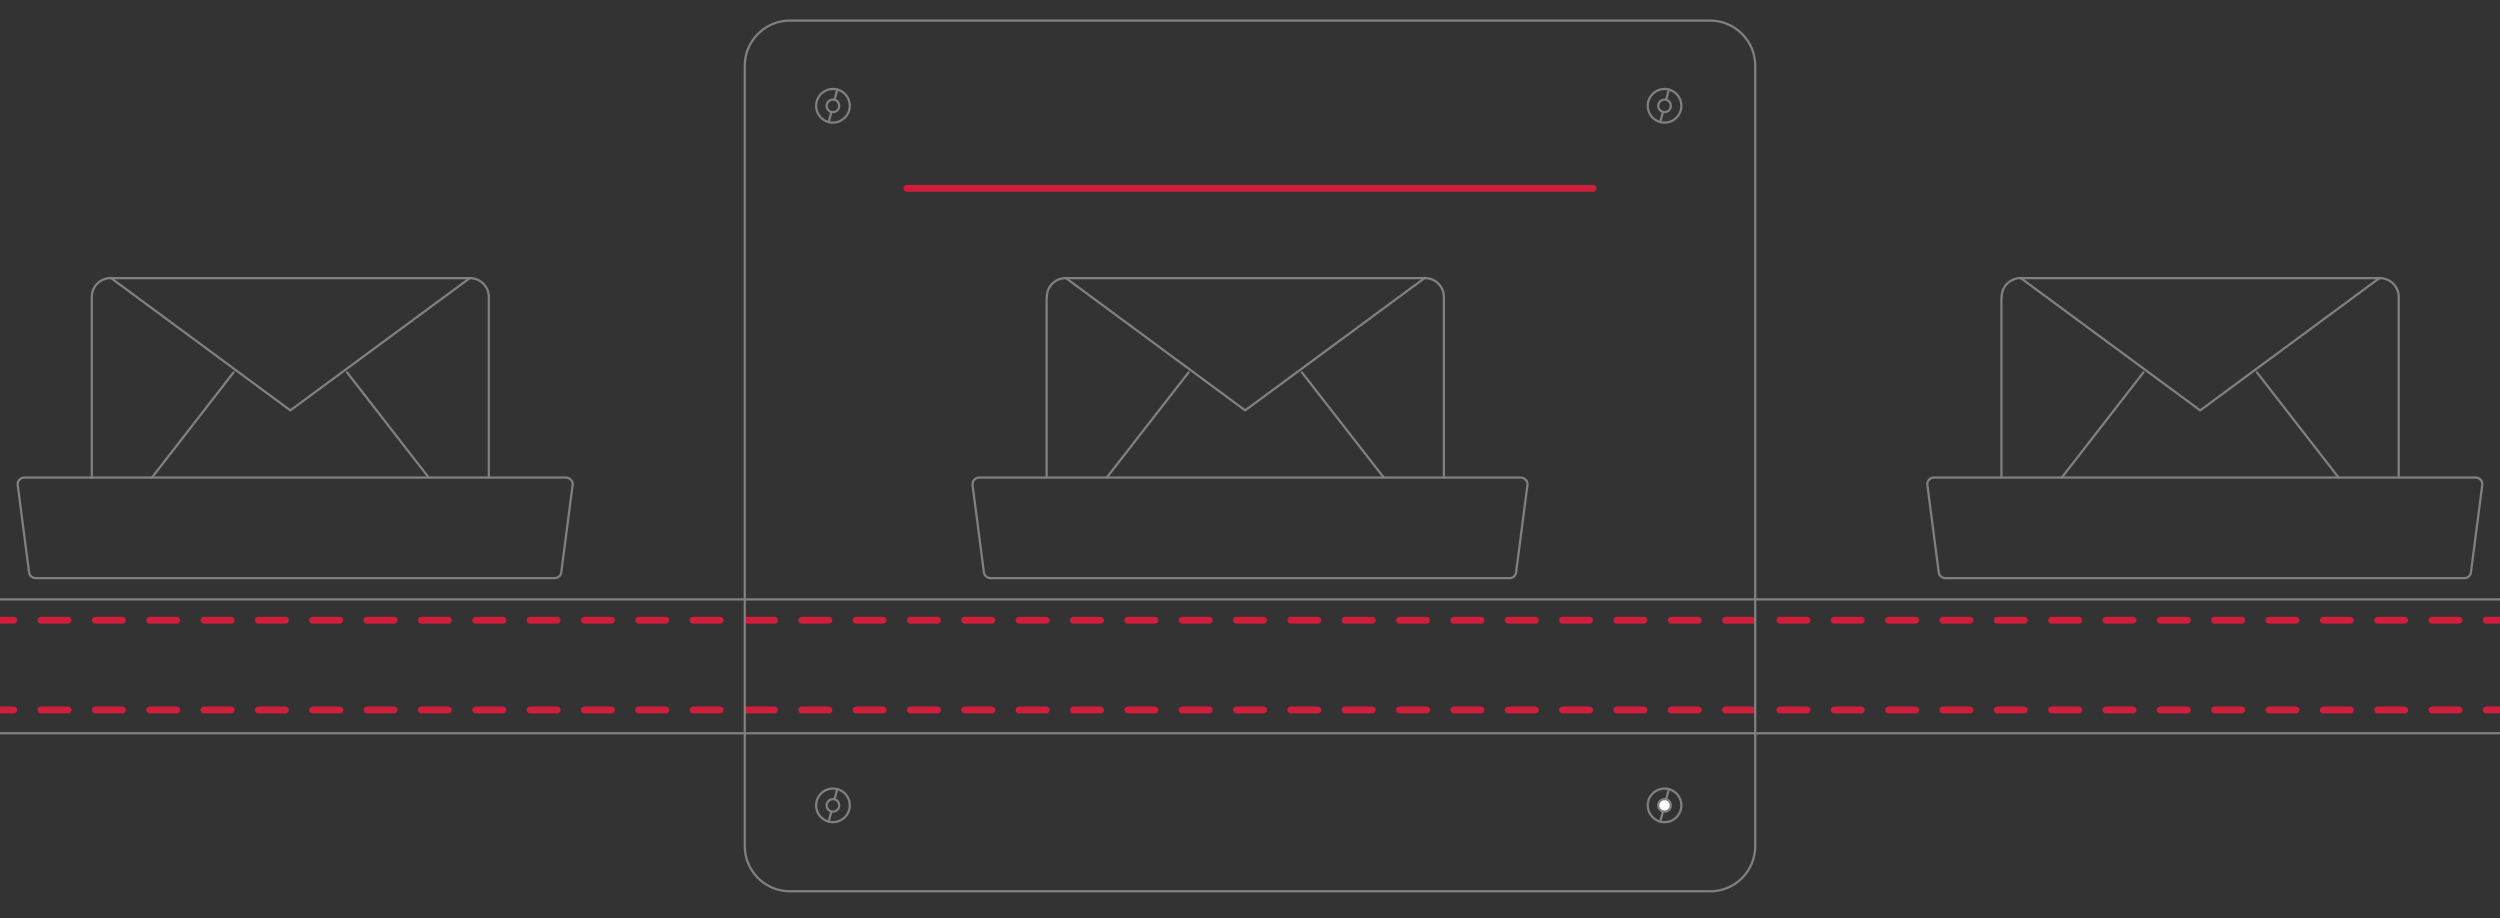 <?xml version="1.0" encoding="utf-8"?>
<!-- Generator: Adobe Illustrator 24.3.0, SVG Export Plug-In . SVG Version: 6.00 Build 0)  -->
<svg version="1.1" id="Layer_1" xmlns="http://www.w3.org/2000/svg" xmlns:xlink="http://www.w3.org/1999/xlink" x="0px" y="0px"
	 viewBox="0 0 1105.7 406" style="enable-background:new 0 0 1105.7 406;" xml:space="preserve">
<rect x="0" y="0" width="1105.7" height="406" fill="#333333" stroke="none"/>
<style type="text/css">
	.emailsecurity0{fill:none;stroke:#808080;stroke-linecap:round;stroke-linejoin:round;stroke-miterlimit:10;}
	.emailsecurity1{fill:#FFFFFF;}
	.emailsecurity2{fill:none;stroke:#d11e3c;stroke-width:3;stroke-linecap:round;stroke-linejoin:round;}
	.emailsecurity3{fill:none;stroke:#d11e3c;stroke-width:3;stroke-linecap:round;stroke-linejoin:round;stroke-dasharray:12.017,12.017;}
	.emailsecurity4{fill:#FFFFFF;stroke:#808080;stroke-linecap:round;stroke-linejoin:round;stroke-miterlimit:10;}
	.emailsecurity5{fill:#FFFFFF;stroke:#d11e3c;stroke-width:3;stroke-linecap:round;stroke-linejoin:round;stroke-miterlimit:10;}
</style>
<path class="emailsecurity0" d="M0.1,265.1h1105.5"/>
<path class="emailsecurity1" d="M0.1,274.3h1105.5"/>
<g>
	<path id="svg-concept" class="emailsecurity2" d="M0.1,274.3h6"/>
	<path id="svg-concept" class="emailsecurity3" d="M18.1,274.3h1075.5"/>
	<path id="svg-concept" class="emailsecurity2" d="M1099.6,274.3h6"/>

		<animateMotion  accumulate="none" additive="replace" begin="0s" calcMode="paced" dur="3s" fill="remove" path="M0, 0 20 0 0 0" repeatCount="indefinite" restart="always">
		</animateMotion>
</g>
<path class="emailsecurity0" d="M0.1,324.3h1105.5"/>
<g>
	<path class="emailsecurity1" d="M0.1,314h1105.5"/>
	<path id="svg-concept" class="emailsecurity2" d="M0.1,314h6"/>
	<path id="svg-concept" class="emailsecurity3" d="M18.1,314h1075.5"/>
	<path id="svg-concept" class="emailsecurity2" d="M1099.6,314h6"/>
		<animateMotion  accumulate="none" additive="replace" begin="0s" calcMode="paced" dur="3s" fill="remove" path="M0, 0 -20 0 0 0" repeatCount="indefinite" restart="always">
		</animateMotion>
</g>
<g>
	<path class="emailsecurity0" d="M40.6,211.2v-79.9c0-4.6,3.7-8.3,8.4-8.3h158.9c4.6,0,8.3,3.8,8.3,8.3v79.9"/>
	<path class="emailsecurity0" d="M207.9,122.9l-79.5,58.6L49,122.9 M103.3,164.7l-36.1,46.5 M153.5,164.7l36.1,46.5"/>
	<path class="emailsecurity0" d="M245.3,255.7H15.8c-1.7,0-3-1.4-3-3l-5-38.5c0-1.6,1.3-3,3-3h239.5c1.6,0,3,1.4,3,3l-5,38.5
		C248.3,254.4,246.9,255.7,245.3,255.7z"/>
	<g>
		<path class="emailsecurity0" d="M462.9,211.2v-79.9h0.1c0-4.6,3.7-8.3,8.4-8.3h158.9c4.6,0,8.3,3.8,8.3,8.3v79.9"/>
		<path class="emailsecurity0" d="M630.2,122.9l-79.5,58.6l-79.4-58.6 M525.7,164.7l-36.2,46.5 M575.8,164.7l36.2,46.5"/>
		<path class="emailsecurity0" d="M667.6,255.7H438.1c-1.6,0-3-1.4-3-3l-5-38.5c0-1.6,1.4-3,3-3h239.5c1.6,0,3,1.4,3,3l-5,38.5
			C670.6,254.4,669.3,255.7,667.6,255.7z"/>
	</g>
	<g>
		<path class="emailsecurity0" d="M885.2,211.2v-79.9h0.1c0-4.6,3.7-8.3,8.4-8.3h158.9c4.6,0,8.3,3.8,8.3,8.3v79.9"/>
		<path class="emailsecurity0" d="M1052.5,122.9l-79.4,58.6l-79.5-58.6 M948,164.7l-36.1,46.5 M998.2,164.7l36.1,46.5"/>
		<path class="emailsecurity0" d="M1089.9,255.7H860.4c-1.7,0-3-1.4-3-3l-5-38.5c0-1.6,1.3-3,3-3h239.5c1.7,0,3,1.4,3,3l-5,38.5
			C1092.9,254.4,1091.6,255.7,1089.9,255.7z"/>
	</g>
		<animateMotion  accumulate="none" additive="replace" begin="0s" calcMode="paced" dur="5s" fill="freeze" path="M0, 0 1440 0" restart="always">
		</animateMotion>
		<animateMotion  accumulate="none" additive="replace" begin="6s" calcMode="paced" dur="6s" fill="remove" path="M-1000, 0 1440 0" repeatCount="indefinite" restart="always">
		</animateMotion>
</g>
<g>
	<path class="emailsecurity0" d="M756.4,394.2H349.3c-10.9,0-19.9-9-19.9-19.9V29c0-10.9,9-19.9,19.9-19.9h407.1c10.9,0,19.9,9,19.9,19.9v345.3
		C776.3,385.2,767.4,394.2,756.4,394.2L756.4,394.2z"/>
	<path class="emailsecurity0" d="M366.5,54c-4-1.1-6.3-5.1-5.3-9.1c1.1-4,5.1-6.3,9.1-5.3s6.3,5.1,5.3,9.1C374.5,52.7,370.4,55,366.5,54z"/>
	<path class="emailsecurity0" d="M367.7,49.5c-1.5-0.4-2.4-1.9-2-3.4s1.9-2.3,3.4-2c1.5,0.4,2.3,1.9,2,3.4C370.7,49,369.2,49.9,367.7,49.5z
		 M366.5,54l1.2-4.5 M369.1,44.1l1.2-4.5 M366.5,363.4c-4-1.1-6.3-5.1-5.3-9.1c1.1-4,5.1-6.3,9.1-5.3s6.3,5.1,5.3,9.1
		C374.5,362.1,370.4,364.4,366.5,363.4z"/>
	<path class="emailsecurity0" d="M367.7,358.9c-1.5-0.4-2.4-1.9-2-3.4s1.9-2.3,3.4-2c1.5,0.4,2.3,1.9,2,3.4
		C370.7,358.4,369.2,359.2,367.7,358.9z M366.5,363.4l1.2-4.6 M369.1,353.5l1.2-4.5 M734.3,54c-4-1.1-6.3-5.1-5.3-9.1
		c1.1-4,5.1-6.3,9.1-5.3c4,1.1,6.3,5.1,5.3,9.1C742.3,52.7,738.3,55,734.3,54z"/>
	<path class="emailsecurity0" d="M735.5,49.5c-1.5-0.4-2.4-1.9-2-3.4s1.9-2.3,3.4-2c1.5,0.4,2.3,1.9,2,3.4C738.5,49,737,49.9,735.5,49.5z
		 M734.3,54l1.2-4.5 M736.9,44.1l1.2-4.5 M734.3,363.4c-4-1.1-6.3-5.1-5.3-9.1c1.1-4,5.1-6.3,9.1-5.3c4,1.1,6.3,5.1,5.3,9.1
		C742.3,362.1,738.3,364.4,734.3,363.4z"/>
	<path class="emailsecurity4" d="M735.5,358.9c-1.5-0.4-2.4-1.9-2-3.4s1.9-2.3,3.4-2c1.5,0.4,2.3,1.9,2,3.4C738.5,358.4,737,359.2,735.5,358.9z
		 M734.3,363.4l1.2-4.6 M736.9,353.5l1.2-4.5"/>
</g>
<g>
	<path id="svg-concept" class="emailsecurity5" d="M401.1,83.3h303.5"/>
		<animateMotion  accumulate="none" additive="replace" begin="0s" calcMode="paced" dur="4s" fill="remove" path="M0, 150 0 0 0 150" repeatCount="indefinite" restart="always">
		</animateMotion>
</g>
</svg>
